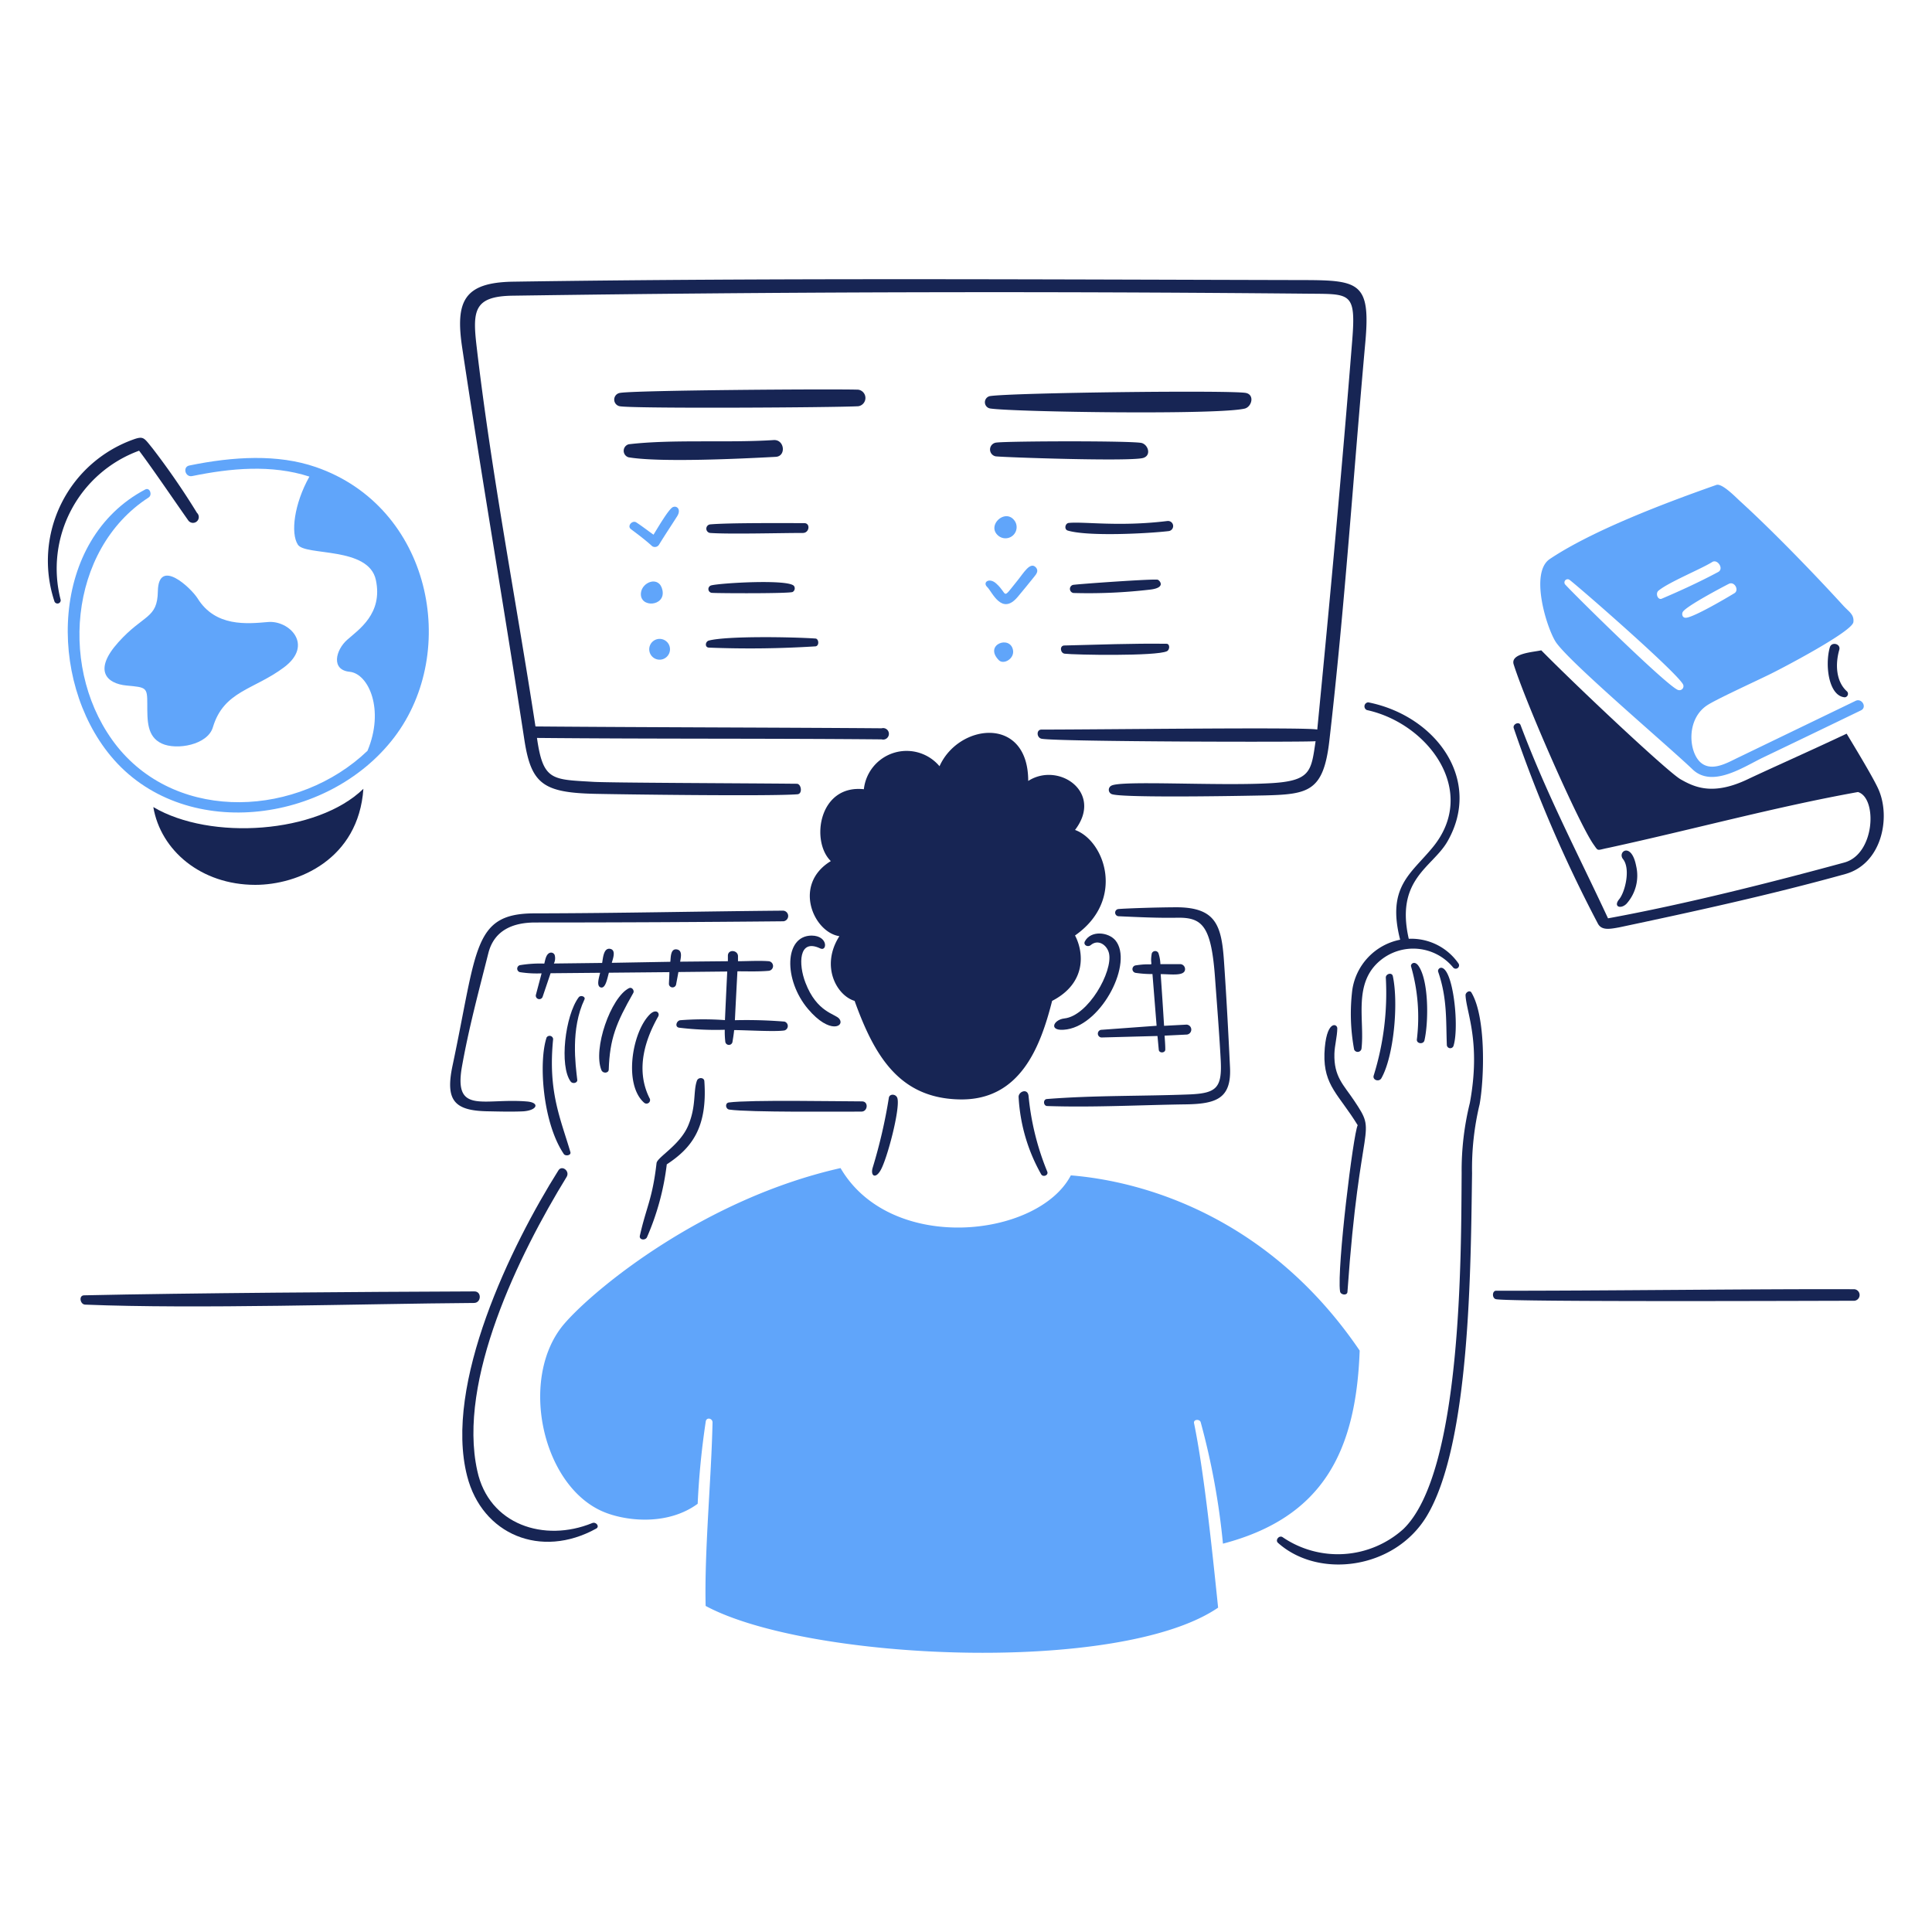 <svg viewBox="0 0 400 400" xmlns="http://www.w3.org/2000/svg" id="Online-Exam-Tests-1--Streamline-Brooklyn.svg" height="400" width="400"><desc>Online Exam Tests 1 Streamline Illustration: https://streamlinehq.com</desc><path d="M222.574 193.68c10.478 -7.314 6.2 -19.6 0 -21.848 5.948 -7.778 -3.4 -14.2 -9.692 -10.144 0 -13.63 -14.428 -11.894 -18.364 -3.046a8.902 8.902 0 0 0 -15.664 4.758c-9.35 -1.01 -11.048 10.812 -6.838 14.878 -7.958 4.842 -3.568 14.76 1.77 15.546 -3.948 6.2 -0.57 12.286 3.152 13.4 4.14 11.512 9.35 20.218 21.862 20.4s16.65 -11.036 19.03 -20.4c7.218 -3.73 6.54 -10.154 4.744 -13.544Z" fill="#172554" stroke-width="1"></path><path d="M212.952 226.91c-0.176 -1.714 -2.176 -0.892 -2.056 0.286a36.384 36.384 0 0 0 4.672 15.938c0.4 0.654 1.546 0.2 1.262 -0.546a54.93 54.93 0 0 1 -3.878 -15.678Z" fill="#172554" stroke-width="1"></path><path d="M169.838 196.368c1.43 0.688 1.654 -2.628 -1.784 -2.664 -5.708 0 -5.852 9.182 -0.76 15.2 4.542 5.364 7.694 3.568 6.47 2.022 -0.846 -1.058 -4.64 -1.296 -7 -7.458 -1.468 -3.77 -1.476 -9.286 3.074 -7.1Z" fill="#172554" stroke-width="1"></path><path d="M184.028 227.28a107.734 107.734 0 0 1 -3.354 14.498c-0.488 1.654 0.57 2.378 1.628 0.536 1.356 -2.284 4.104 -12.738 3.498 -14.926 -0.25 -0.928 -1.63 -1 -1.772 -0.108Z" fill="#172554" stroke-width="1"></path><path d="M224.62 194.882c-0.416 0.762 0.57 1.308 1.19 0.8 1.582 -1.344 3.412 0 3.8 1.702 0.834 3.77 -4.306 12.928 -9.24 13.474 -2.378 0.262 -3.448 2.89 0.56 2.26 7.348 -1.188 13.748 -13.892 10 -18.434 -1.482 -1.73 -5.058 -2.096 -6.31 0.198Z" fill="#172554" stroke-width="1"></path><path d="M98.228 267.372c-24.12 0.096 -59.29 0.334 -80.8 0.81 -1.19 0 -0.846 1.878 0.178 1.926 23.144 0.94 57.2 -0.18 80.53 -0.344 1.53 -0.012 1.626 -2.398 0.092 -2.392Z" fill="#172554" stroke-width="1"></path><path d="M383.934 266.922c-19.362 -0.088 -52.962 0.344 -74.168 0.308 -0.882 0 -0.882 1.618 0 1.76 3.686 0.6 67.114 0.322 74.142 0.322a1.2 1.2 0 0 0 0.026 -2.39Z" fill="#172554" stroke-width="1"></path><path d="M253.414 199.01c-0.51 -7.434 -1.7 -11.062 -9.6 -11.168 -4.162 0 -11.324 0.248 -12.356 0.38a0.75 0.75 0 0 0 0.082 1.474c4.316 0.19 8.1 0.382 12.144 0.31 5.186 -0.096 7.076 1.582 7.862 12.262 0.416 5.72 0.88 11.442 1.188 17.174s-0.832 6.874 -6.256 7.136c-9.906 0.4 -19.886 0.178 -29.734 0.964 -0.82 0.06 -0.76 1.414 0.06 1.45 9.516 0.322 19.148 -0.214 28.722 -0.346 6.386 -0.094 9.432 -1.27 9.136 -7.646 -0.356 -7.386 -0.746 -14.688 -1.248 -21.99Z" fill="#172554" stroke-width="1"></path><path d="m228.02 214.8 11.622 -0.31c0.096 0.952 0.178 1.904 0.272 2.866 0.084 0.762 1.38 0.678 1.346 -0.094 0 -0.952 -0.084 -1.892 -0.144 -2.844l4.638 -0.226a1.034 1.034 0 0 0 -0.082 -2.056l-4.662 0.248q-0.324 -5.328 -0.704 -10.704c2.07 0 4.926 0.476 5.044 -0.95a1.044 1.044 0 0 0 -0.94 -1.118h-4.162a8.17 8.17 0 0 0 -0.416 -2.308 0.75 0.75 0 0 0 -1.368 0.096c-0.618 3.384 1.4 1.732 -3.414 2.484a0.786 0.786 0 0 0 0.072 1.536 22.828 22.828 0 0 0 3.484 0.248l0.856 10.706 -11.512 0.844a0.8 0.8 0 0 0 0.07 1.582Z" fill="#172554" stroke-width="1"></path><path d="M178.486 228.03c-4.758 0 -23.158 -0.358 -27.57 0.224 -0.868 0.108 -0.726 1.368 0.084 1.476 4.27 0.6 22.728 0.4 27.354 0.416 1.332 0 1.498 -2.116 0.132 -2.116Z" fill="#172554" stroke-width="1"></path><path d="M101.166 230.086c1.07 0.014 4.756 0.13 7.23 0 2.854 -0.224 3.4 -1.8 0.726 -2.034 -8.898 -0.756 -15.104 2.72 -13.534 -6.92 1.45 -8.256 3.568 -16.034 5.518 -23.788 1.2 -4.758 5.102 -6.352 9.716 -6.352q25.71 0 51.4 -0.25a1.106 1.106 0 0 0 -0.07 -2.2c-17.14 0.142 -34.338 0.536 -51.452 0.56 -12.8 0 -11.858 7.222 -17 31.494 -1.55 7.29 0.352 9.404 7.466 9.49Z" fill="#172554" stroke-width="1"></path><path d="M151.642 215.766c0.13 -0.8 0.27 -1.624 0.356 -2.498 2.378 0 8.552 0.382 10.418 0.072a0.952 0.952 0 0 0 0 -1.83 97.178 97.178 0 0 0 -10.264 -0.286q0.252 -5.066 0.524 -10.122c2.152 0 4.352 0.082 6.494 -0.106a1 1 0 0 0 0 -1.986c-2.106 -0.156 -4.258 0 -6.376 0v-0.954c0.072 -1.356 -2.032 -1.6 -2.092 -0.236v1.19l-9.884 0.094c0.13 -0.844 0.548 -2.38 -0.738 -2.544s-1.188 1.688 -1.296 2.568l-12.12 0.214c0.2 -0.762 0.94 -2.58 -0.272 -2.878 -1.452 -0.346 -1.546 1.986 -1.726 2.902l-9.99 0.12a2.452 2.452 0 0 0 0.154 -1.784 0.8 0.8 0 0 0 -1.07 -0.4c-0.75 0.352 -0.884 1.53 -1.07 2.2a25.418 25.418 0 0 0 -5.066 0.33 0.75 0.75 0 0 0 0 1.44 22.654 22.654 0 0 0 4.506 0.25l-1.188 4.484a0.728 0.728 0 0 0 1.4 0.38l1.652 -4.888 10.252 -0.094c-0.13 0.712 -0.88 2.746 0.132 3.032s1.356 -1.916 1.688 -3.046l12.524 -0.118c0 0.8 -0.072 1.63 -0.096 2.452a0.75 0.75 0 0 0 1.476 0.14c0.166 -0.866 0.332 -1.748 0.488 -2.616l10.108 -0.106q-0.248 5.03 -0.474 10.062a61.874 61.874 0 0 0 -9.254 0.022c-0.784 0.098 -1.2 1.4 -0.226 1.548a62.6 62.6 0 0 0 9.444 0.428 18.2 18.2 0 0 0 0.118 2.544 0.754 0.754 0 0 0 1.468 0.02Z" fill="#172554" stroke-width="1"></path><path d="M275.226 153.374c3.25 -28.254 4.972 -55.068 7.458 -82.6 1.082 -12.096 -1.236 -12.75 -12.382 -12.786 -54.162 -0.12 -110.144 -0.476 -164.058 0.332 -10.264 0.156 -11.988 4.092 -10.55 13.69 4.056 27.046 8.73 54.104 12.87 81.162 1.4 9.098 3.864 10.93 14.522 11.18 4.542 0.106 36.31 0.546 42.018 0.094 1.106 -0.082 0.8 -2.164 -0.13 -2.176 -11.894 -0.12 -38.654 -0.19 -42.2 -0.4 -8.48 -0.512 -10.336 -0.178 -11.6 -9.088 23.858 0.226 47.454 0.084 71.36 0.298a1.19 1.19 0 1 0 0 -2.296c-21.682 -0.166 -48.644 -0.19 -71.67 -0.38 -4.032 -26.248 -9.134 -52.414 -12.2 -78.8 -0.856 -7.338 -0.5 -10.276 7.492 -10.384 54.71 -0.8 109.646 -0.938 164.4 -0.416 9.028 0.096 10.23 -0.488 9.4 9.766 -2.14 26.842 -4.614 53.734 -7.23 80.482 -1.8 -0.546 -44.376 0 -57.09 0 -1.118 0 -1.022 1.678 0 1.892 3.116 0.642 55.9 0.736 56.744 0.51 -0.94 6.316 -0.916 8.326 -9.93 8.73 -10.764 0.548 -30.282 -0.642 -32.34 0.476a0.956 0.956 0 0 0 0 1.726c1.44 0.76 21.4 0.51 31.78 0.296 8.996 -0.236 12.126 -0.786 13.336 -11.308Z" fill="#172554" stroke-width="1"></path><path d="M220.434 135.342c2.082 0.252 18.934 0.548 21.158 -0.51 0.62 -0.298 0.666 -1.534 -0.072 -1.546 -7.064 -0.096 -14.118 0.19 -21.17 0.356 -1.024 0.024 -0.842 1.59 0.084 1.7Z" fill="#172554" stroke-width="1"></path><path d="M236.692 94.81c1.688 -0.51 1.07 -2.664 -0.274 -3.08 -1.57 -0.5 -27.89 -0.418 -30.15 -0.096a1.44 1.44 0 0 0 -0.142 2.842c1.402 0.202 27.926 1.124 30.566 0.334Z" fill="#172554" stroke-width="1"></path><path d="M237.928 122.094c3.462 -0.342 2.296 -1.8 1.8 -2.058s-16.38 0.868 -17.568 1.058a0.858 0.858 0 0 0 0.084 1.678 109.6 109.6 0 0 0 15.684 -0.678Z" fill="#172554" stroke-width="1"></path><path d="M160.18 91.11c-9.6 0.62 -20.968 -0.2 -30 0.87a1.4 1.4 0 0 0 -0.048 2.698c6.458 1.096 23.288 0.298 30.46 -0.094 2.218 -0.096 1.862 -3.62 -0.412 -3.474Z" fill="#172554" stroke-width="1"></path><path d="M146.776 134.082a215.222 215.222 0 0 0 22.064 -0.262c0.832 -0.106 0.69 -1.57 0 -1.618 -4.842 -0.332 -18.328 -0.558 -22.076 0.418 -0.748 0.19 -0.902 1.42 0.012 1.462Z" fill="#172554" stroke-width="1"></path><path d="M147.252 121.2a0.786 0.786 0 0 0 0.214 1.546c1.19 0.094 16.056 0.166 16.652 -0.19a0.868 0.868 0 0 0 0.294 -1.2c-0.932 -1.506 -15.292 -0.652 -17.16 -0.156Z" fill="#172554" stroke-width="1"></path><path d="M241.686 107.868c-9.94 1.232 -17.256 0.084 -20.4 0.4 -0.774 0.07 -1.012 1.344 -0.214 1.582 4.27 1.272 16.758 0.6 20.908 0.106a1.05 1.05 0 1 0 -0.286 -2.082Z" fill="#172554" stroke-width="1"></path><path d="M177.7 80.68c-5 -0.178 -46.73 0.108 -49.4 0.678a1.4 1.4 0 0 0 0 2.748c2.664 0.522 44.482 0.274 49.4 0a1.732 1.732 0 0 0 0 -3.426Z" fill="#172554" stroke-width="1"></path><path d="M166.508 108.308c-4.58 0 -15.6 -0.082 -19.482 0.262a0.892 0.892 0 0 0 0 1.772c3.83 0.286 14.688 0 19.2 0 1.352 0.012 1.614 -2.034 0.282 -2.034Z" fill="#172554" stroke-width="1"></path><path d="M258.018 81.37c-2.582 -0.63 -48.622 -0.072 -53.082 0.642a1.304 1.304 0 0 0 0.142 2.57c5 0.724 47.29 1.356 52.676 0 1.416 -0.416 2.012 -2.782 0.264 -3.212Z" fill="#172554" stroke-width="1"></path><path d="M119.814 206.478c-2.826 3.78 -4.044 14.272 -1.652 17.46 0.416 0.534 1.426 0.274 1.356 -0.358 -0.37 -3.162 -1.4 -10.56 1.486 -16.65 0.298 -0.594 -0.786 -0.992 -1.19 -0.452Z" fill="#172554" stroke-width="1"></path><path d="M113.166 214.8c-1.688 5.078 -0.82 17.638 3.568 24.132 0.334 0.486 1.57 0.296 1.356 -0.416 -2.07 -7.042 -4.662 -12.502 -3.568 -23.4a0.738 0.738 0 0 0 -1.356 -0.316Z" fill="#172554" stroke-width="1"></path><path d="M122.6 315.34c-9.898 4.046 -21.4 0.356 -23.788 -10.848 -4.126 -18.71 8.634 -44.754 18.506 -60.836 0.726 -1.19 -0.974 -2.522 -1.712 -1.332 -9.776 15.534 -23.788 44.292 -18.886 63.298 3.08 12.06 15.246 17.222 26.76 10.834 0.7 -0.44 -0.08 -1.456 -0.88 -1.116Z" fill="#172554" stroke-width="1"></path><path d="M130.222 204.588c-3.764 1.904 -7.518 12.6 -5.698 16.984 0.298 0.724 1.486 0.654 1.51 -0.132 0.214 -6.35 1.512 -9.622 5.092 -15.878 0.26 -0.464 -0.274 -1.294 -0.904 -0.974Z" fill="#172554" stroke-width="1"></path><path d="M144.292 223.746c-0.8 2.214 -0.096 5.246 -1.82 9.314s-6.4 6.518 -6.542 7.756c-0.844 7.4 -2.116 9.072 -3.448 15 -0.214 0.904 1.07 1.058 1.45 0.38a53.386 53.386 0 0 0 4.116 -15.128c5.078 -3.33 8.468 -7.518 7.778 -17.234 -0.048 -0.788 -1.26 -0.848 -1.534 -0.088Z" fill="#172554" stroke-width="1"></path><path d="M134.466 227.34c-3.092 -6.21 -0.6 -12.62 1.8 -16.878 0.418 -0.738 -0.452 -1.748 -1.8 -0.368 -3.65 3.758 -5.352 14.474 -1.118 18.2a0.74 0.74 0 0 0 1.118 -0.954Z" fill="#172554" stroke-width="1"></path><path d="M294.922 215.386c0.858 -3.782 0.916 -12.178 -1.19 -15.342 -0.83 -1.272 -1.77 -0.476 -1.58 0.072a38.042 38.042 0 0 1 1.19 15.14c-0.036 0.854 1.378 1.022 1.58 0.13Z" fill="#172554" stroke-width="1"></path><path d="M286 223.236c2.578 -4.556 3.568 -15.462 2.378 -21.112 -0.176 -0.892 -1.486 -0.51 -1.46 0.286a57.4 57.4 0 0 1 -2.524 20.314c-0.224 0.916 1.132 1.332 1.606 0.512Z" fill="#172554" stroke-width="1"></path><path d="M297.754 201.186c1.912 5.528 1.6 10.156 1.8 15.222a0.714 0.714 0 0 0 1.354 0.2c1.072 -3.174 0.322 -12.44 -1.414 -15.33 -0.992 -1.662 -1.934 -0.65 -1.74 -0.092Z" fill="#172554" stroke-width="1"></path><path d="M277.44 267.362c0.106 0.76 1.472 0.926 1.534 0.13 2.58 -37 6.368 -32.164 1.366 -39.652 -2.14 -3.214 -4.2 -4.902 -4.066 -9.682 0.058 -1.772 0.57 -3.486 0.6 -5.246 0 -1.046 -2.378 -1.8 -2.664 5.232 -0.2 6.638 3 8.47 6.886 14.82 -0.91 1.714 -4.332 29.604 -3.656 34.398Z" fill="#172554" stroke-width="1"></path><path d="M303.426 206.062c0.154 3.568 3.224 9.644 0.892 22.288a58.228 58.228 0 0 0 -1.7 14.51c-0.12 16.83 0.106 62.06 -12.096 73.74a20.278 20.278 0 0 1 -24.976 1.654c-0.714 -0.466 -1.6 0.618 -0.94 1.188 8.4 7.506 24.108 5.494 30.768 -5.518 9.052 -14.974 9.122 -51.8 9.4 -71.04a56.852 56.852 0 0 1 1.57 -14.272c0.988 -5.568 1.32 -18.174 -1.736 -23.17 -0.384 -0.51 -1.208 0.06 -1.182 0.62Z" fill="#172554" stroke-width="1"></path><path d="M283 147.01c12.712 2.772 23.156 16.8 13.642 28.4 -4.498 5.506 -9.574 8.16 -6.756 19.148a12.442 12.442 0 0 0 -9.908 10.4 40.502 40.502 0 0 0 0.38 12.334 0.8 0.8 0 0 0 1.524 -0.156c0.7 -5.946 -1.832 -13.534 3.876 -18.268a10.702 10.702 0 0 1 15.068 1.4 0.692 0.692 0 0 0 1.13 -0.8 11.894 11.894 0 0 0 -10.286 -5.102c-2.83 -12.368 4.934 -14.8 8 -20.136 7.338 -12.762 -2.378 -26.034 -16.39 -28.818a0.834 0.834 0 0 0 -0.28 1.598Z" fill="#172554" stroke-width="1"></path><path d="M28.8 93.312c2.746 3.638 7.136 10.12 10.18 14.438a1.2 1.2 0 1 0 1.8 -1.57 153.45 153.45 0 0 0 -9.2 -13.356c-1.676 -2.058 -1.82 -2.522 -3.568 -1.974A26.68 26.68 0 0 0 11.274 124.52a0.666 0.666 0 0 0 1.284 -0.322A25.988 25.988 0 0 1 28.8 93.312Z" fill="#172554" stroke-width="1"></path><path d="M381.948 144.37a0.726 0.726 0 0 0 0.486 -1.19c-2.378 -2.104 -2.46 -5.768 -1.63 -8.646 0.358 -1.26 -1.616 -1.748 -1.96 -0.488 -1.044 3.652 -0.244 10.074 3.104 10.324Z" fill="#172554" stroke-width="1"></path><path d="M388.964 163.53c-1.024 -2.382 -5.03 -8.956 -6.636 -11.632 -7.552 3.568 -15.962 7.292 -20.492 9.444 -7.136 3.39 -10.93 1.702 -13.892 0 -2.546 -1.438 -20.766 -18.518 -28.842 -26.7 -1.63 0.38 -6.446 0.6 -5.71 2.926 2.688 8.432 13.512 33 16.532 37.262 1.084 1.522 0.6 1.188 3.058 0.714 17.756 -3.866 34.6 -8.492 51.688 -11.562 4.044 1.19 3.568 12.87 -2.842 14.6 -14.534 3.96 -32.814 8.61 -48.906 11.548 -6.16 -13.226 -12.63 -25.488 -18.102 -40 -0.31 -0.832 -1.676 -0.2 -1.416 0.62a282.55 282.55 0 0 0 17.396 40.422c0.76 1.51 2.45 1.188 4.412 0.832 15.746 -3.33 31.446 -6.768 46.86 -11.05 7.476 -2.104 9.418 -11.554 6.892 -17.424Z" fill="#172554" stroke-width="1"></path><path d="M336.728 187.14a8.722 8.722 0 0 0 2.022 -7.838c-0.976 -5.09 -3.936 -2.962 -2.724 -1.44 1.6 2 0.452 6.8 -0.8 8.326s0.3 2.106 1.502 0.952Z" fill="#172554" stroke-width="1"></path><path d="M52.818 183.2c8.932 0.014 21.4 -5.292 22.42 -19.886 -9.574 9.302 -31.662 10.776 -43.496 3.782 1.536 9.018 9.908 16.088 21.076 16.104Z" fill="#172554" stroke-width="1"></path><path d="M138.51 133.5a2.152 2.152 0 1 0 -1.2 2.948 2.164 2.164 0 0 0 1.2 -2.948Z" fill="#60a5fa" stroke-width="1"></path><path d="M206.8 136.686c0.986 1 3.306 -0.32 2.924 -2.14 -0.638 -3.104 -6.074 -1.056 -2.924 2.14Z" fill="#60a5fa" stroke-width="1"></path><path d="M210.716 123.568c1.174 -1.4 2.284 -2.77 3.414 -4.174 0.428 -0.524 0.974 -1.2 0.344 -1.916 -1.188 -1.296 -2.568 1.2 -3.84 2.748 -3.356 4.152 -1.832 2.866 -4.378 0.584 -1.44 -1.31 -2.89 -0.25 -1.866 0.724s2.998 6.018 6.326 2.034Z" fill="#60a5fa" stroke-width="1"></path><path d="M206.768 110.974a2.31 2.31 0 0 0 3.378 -3.034c-1.892 -2.94 -6.098 0.914 -3.378 3.034Z" fill="#60a5fa" stroke-width="1"></path><path d="M135.038 113.09a1.018 1.018 0 0 0 1.428 -0.356c1.188 -1.952 2.496 -3.89 3.734 -5.852 0.856 -1.344 0 -2.26 -0.88 -1.892S136 109.6 135.3 110.7c-1.19 -0.844 -2.38 -1.772 -3.568 -2.546 -0.844 -0.512 -1.952 0.762 -1.106 1.4 1.462 1.098 2.984 2.228 4.412 3.536Z" fill="#60a5fa" stroke-width="1"></path><path d="M137.156 122.212c-0.634 -3.128 -4.246 -1.748 -4.46 0.56 -0.296 3.162 5.146 2.828 4.46 -0.56Z" fill="#60a5fa" stroke-width="1"></path><path d="m384.17 145.108 -24.498 11.834c-2.106 1.022 -5.128 2.77 -7.364 1.094 -2.628 -1.962 -3.342 -8.86 0.964 -11.894 1.784 -1.272 10.882 -5.376 13.8 -6.862 2.378 -1.19 16.366 -8.516 16.65 -10.466 0.2 -1.6 -0.95 -2.176 -2.08 -3.414 -6.066 -6.648 -14.82 -15.676 -21.4 -21.658 -0.818 -0.738 -3.71 -3.758 -4.886 -3.342 -10.146 3.568 -25.56 9.348 -34.492 15.342 -4.15 2.784 -0.736 13.988 1.19 17.092 2.546 4.02 23.098 21.4 28.39 26.474 4.032 3.83 10.346 -0.4 14.38 -2.378q10.236 -4.902 20.454 -9.848c1.332 -0.618 0.214 -2.616 -1.108 -1.974Zm-40.8 -22.812c2.102 -1.76 8.92 -4.532 11.144 -5.946 1.068 -0.666 2.496 1.426 1.188 2.092 -3.782 2.022 -7.682 3.818 -11.62 5.496 -0.836 0.392 -1.404 -1.068 -0.716 -1.642Zm4.136 20.576c-1.758 -0.238 -21.252 -19.446 -23.464 -21.872a0.666 0.666 0 0 1 0.928 -0.94c2.662 2.082 23.168 20 23.548 21.8a0.834 0.834 0 0 1 -1.016 1.012Zm0.906 -16.188c0.682 -1.18 8.326 -5.2 9.514 -5.8s2.178 1.284 1.19 1.916c-1.272 0.784 -8.622 5.138 -10.134 5.102 -0.682 -0.004 -0.83 -0.774 -0.582 -1.218Z" fill="#60a5fa" stroke-width="1"></path><path d="M24.488 132.988c-5.26 5.86 -2.378 8.564 1.724 8.944s4.282 0.368 4.282 3.83 -0.072 6.756 3 8.182 9.514 0.286 10.584 -3.378c2.26 -7.54 8.492 -7.73 14.724 -12.4s1.06 -9.766 -3.306 -9.384 -10.894 1.046 -14.582 -4.888c-1.32 -2.106 -8.086 -8.564 -8.23 -1.5 -0.084 5.766 -2.942 4.74 -8.196 10.594Z" fill="#60a5fa" stroke-width="1"></path><path d="M65.354 96.688c-7.826 -2.69 -16.972 -2.2 -26.166 -0.308 -1.428 0.298 -0.832 2.474 0.584 2.188 7.956 -1.63 16.436 -2.438 24.286 0.108 -3.164 5.648 -3.926 11.738 -2.38 14.104s14.642 0.31 16.14 7.292 -3.568 10.288 -5.946 12.4 -3.4 6.232 0.522 6.614 7.268 7.85 3.688 16.364c-14.272 13.642 -38.976 15 -51.76 -0.82C12.012 139.268 14.116 113.78 30.768 103c0.832 -0.534 0.25 -2.152 -0.69 -1.664 -19.732 10.4 -20.242 39.414 -7.148 55.186 14.784 17.84 44.874 14.272 58.706 -3.878 13.582 -17.844 7.602 -47.744 -16.282 -55.956Z" fill="#60a5fa" stroke-width="1"></path><path d="M221.706 243.348c-6.768 12.94 -37.262 16.342 -47.682 -1.51 -28.162 6.35 -50.702 24.786 -57.088 32.112 -9.836 11.262 -4.638 34.55 8.778 39.356 4.756 1.724 12.8 2.378 18.732 -1.964a164.118 164.118 0 0 1 1.676 -17.054c0.144 -0.916 1.4 -0.666 1.4 0.214 -0.238 11.6 -1.7 26.51 -1.426 37.988 21.146 11.382 85.74 14.272 106.102 0.356 -1.334 -12.94 -2.962 -28.354 -4.984 -38.2 -0.166 -0.82 1.19 -0.892 1.38 -0.178A149.816 149.816 0 0 1 253.2 319.6c20.648 -5.412 27.558 -19.03 28.306 -39.976 -18.172 -26.762 -43.306 -34.932 -59.8 -36.276Z" fill="#60a5fa" stroke-width="1"></path></svg>